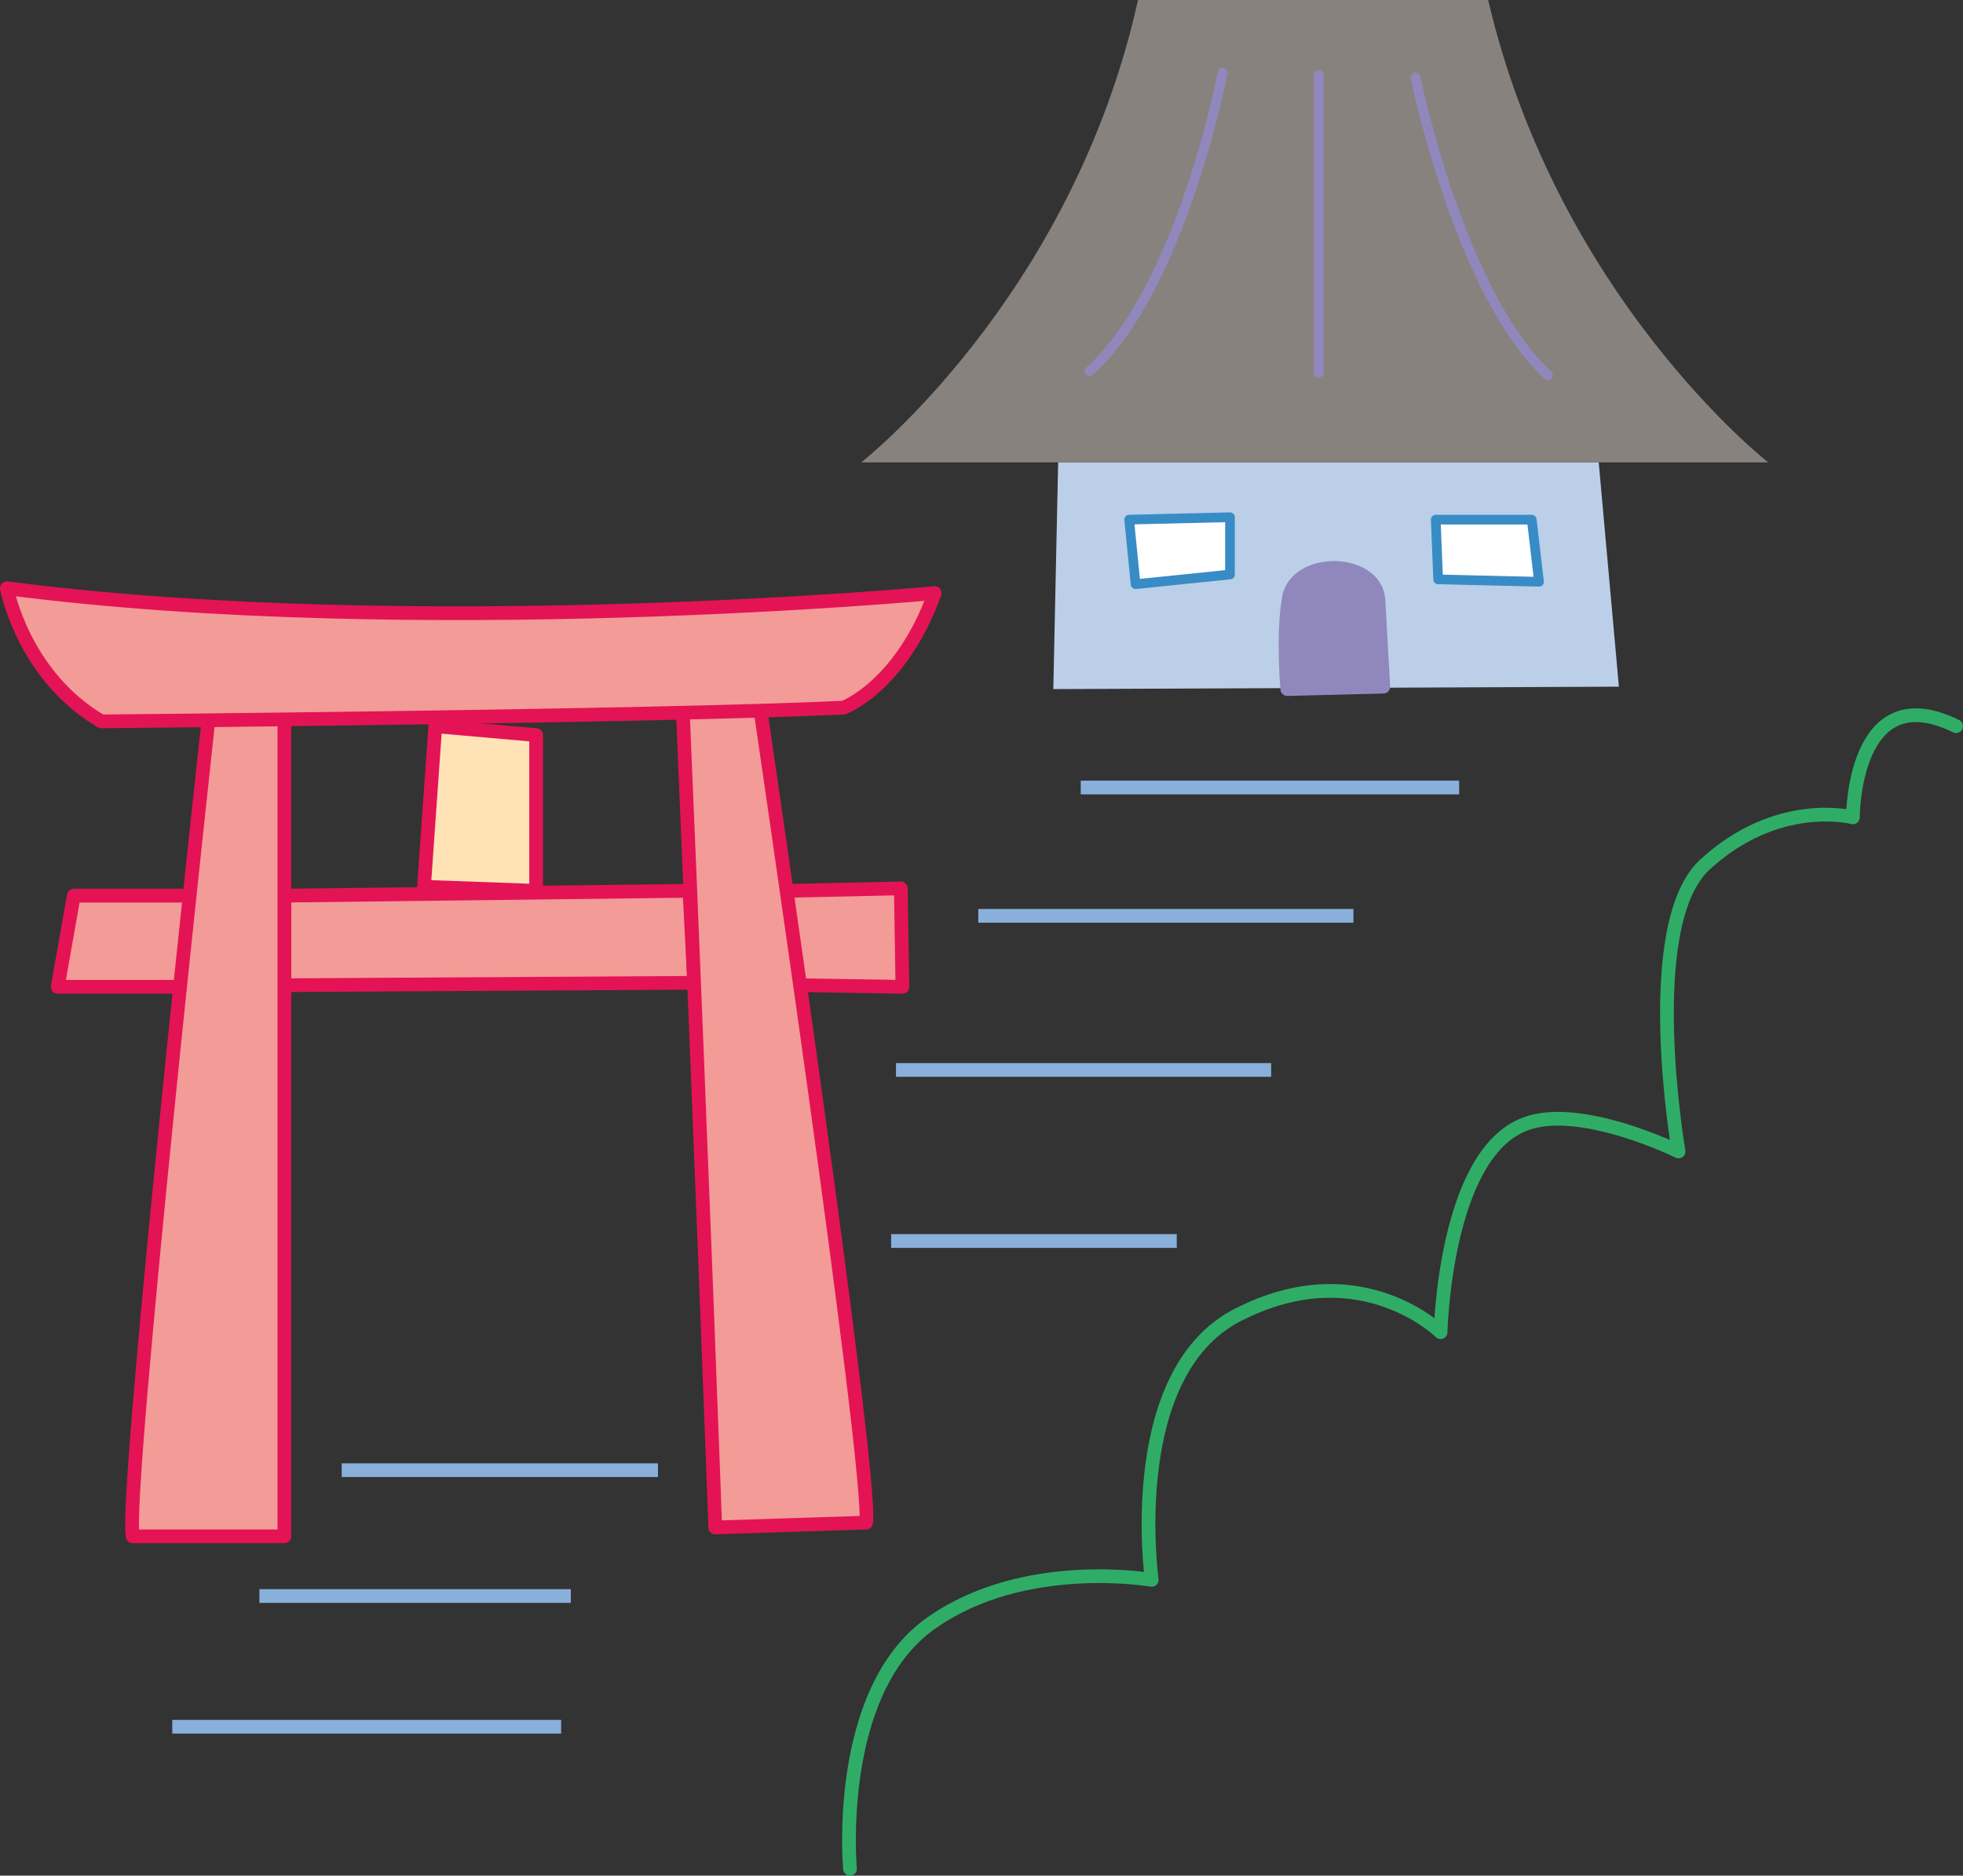 <svg height="223.152" viewBox="0 0 175.176 167.364" width="233.568" xmlns="http://www.w3.org/2000/svg"><rect x="0" y="0" width="175.176" height="167.364" fill="#333333" stroke="none"/><path style="fill:#f39b96" d="M227.006 417.2h-10.368l-1.44 8.137h11.016l.792-8.136z" transform="translate(-210.05 -337.28)"/><path style="fill:none;stroke:#e41355;stroke-width:1.224;stroke-linecap:round;stroke-linejoin:round;stroke-miterlimit:10.433" d="M227.006 417.2h-10.368l-1.44 8.137h11.016" transform="translate(-210.05 -337.28)"/><path style="fill:#f39b96;stroke:#e41355;stroke-width:1.224;stroke-linecap:round;stroke-linejoin:round;stroke-miterlimit:10.433" d="m235.43 417.2 36.144-.431.432 8.208-36.576.216V417.2s0 0 0 0z" transform="translate(-210.05 -337.28)"/><path style="fill:#f39b96" d="m280.43 416.769 10.008-.216.144 8.784-8.928-.144-1.224-8.424z" transform="translate(-210.05 -337.28)"/><path style="fill:none;stroke:#e41355;stroke-width:1.224;stroke-linecap:round;stroke-linejoin:round;stroke-miterlimit:10.433" d="m280.43 416.769 10.008-.216.144 8.784-8.928-.144" transform="translate(-210.05 -337.28)"/><path style="fill:#f39b96" d="M228.662 401.433s-7.56 69.048-6.768 72.936h13.536v-72.504l-6.768-.432z" transform="translate(-210.05 -337.28)"/><path style="fill:none;stroke:#e41355;stroke-width:1.224;stroke-linecap:round;stroke-linejoin:round;stroke-miterlimit:10.433" d="M228.662 401.433s-7.56 69.048-6.768 72.936h13.536v-72.504" transform="translate(-210.05 -337.28)"/><path style="fill:#f39b96" d="M277.91 400.64s10.08 68.4 9.432 72.505l-13.464.432s-1.08-29.88-2.88-72.504l6.912-.432z" transform="translate(-210.05 -337.28)"/><path style="fill:none;stroke:#e41355;stroke-width:1.224;stroke-linecap:round;stroke-linejoin:round;stroke-miterlimit:10.433" d="M277.91 400.64s10.08 68.4 9.432 72.505l-13.464.432s-1.08-29.88-2.88-72.504" transform="translate(-210.05 -337.28)"/><path style="fill:#f39b96;stroke:#e41355;stroke-width:1.224;stroke-linecap:round;stroke-linejoin:round;stroke-miterlimit:10.433" d="M219.086 401.649s49.248-.432 66.24-1.224c0 0 5.112-1.872 8.136-10.224 0 0-46.152 4.32-82.8-.432 0 0 1.44 7.776 8.424 11.88 0 0 0 0 0 0z" transform="translate(-210.05 -337.28)"/><path style="fill:#ffe3b6;stroke:#e41355;stroke-width:1.224;stroke-linecap:round;stroke-linejoin:round;stroke-miterlimit:10.433" d="m248.894 402.08-1.008 14.329 10.008.36v-13.896l-9-.792s0 0 0 0z" transform="translate(-210.05 -337.28)"/><path style="fill:#bbcfe9" d="m304.478 378.537-.432 20.232 50.472-.216-1.8-20.016h-48.24z" transform="translate(-210.05 -337.28)"/><path style="fill:#88827f" d="M286.91 378.537s18.792-14.688 24.696-41.256h31.248c6.192 26.568 24.984 41.256 24.984 41.256H286.91z" transform="translate(-210.05 -337.28)"/><path style="fill:#fff;stroke:#388cc6;stroke-width:.864;stroke-linecap:round;stroke-linejoin:round;stroke-miterlimit:10.433" d="m310.814 383.649.576 5.76 8.424-.864v-5.112l-9 .216s0 0 0 0zm27.36 0 .216 5.328 9 .216-.648-5.544h-8.568s0 0 0 0z" transform="translate(-210.05 -337.28)"/><path style="fill:#9088bd;stroke:#9088bd;stroke-width:1.224;stroke-linecap:round;stroke-linejoin:round;stroke-miterlimit:10.433" d="M324.926 398.769s-.432-4.896.144-8.136c.648-3.672 7.776-3.528 7.992.216.216 3.888.432 7.704.432 7.704l-8.568.216s0 0 0 0z" transform="translate(-210.05 -337.28)"/><path style="fill:none;stroke:#9088bd;stroke-width:.864;stroke-linecap:round;stroke-linejoin:round;stroke-miterlimit:10.433" d="M319.166 343.76s-3.672 19.225-11.88 26.64m20.448-26.423v26.568m8.64-26.352s3.888 19.224 11.808 26.568" transform="translate(-210.05 -337.28)"/><path style="fill:none;stroke:#89b0da;stroke-width:1.224;stroke-linejoin:round;stroke-miterlimit:10.433" d="M306.494 407.553h33.768M297.35 419h33.48m-40.824 13.753h33.48m-33.912 15.264h25.488m-74.52 20.448h28.224m-35.568 11.232h27.792m-35.568 11.663h34.704" transform="translate(-210.05 -337.28)"/><path style="fill:none;stroke:#2fad66;stroke-width:1.224;stroke-linecap:round;stroke-linejoin:round;stroke-miterlimit:10.433" d="M285.902 504.033s-1.44-15.768 7.2-21.888c8.28-5.904 19.728-3.888 19.728-3.888s-2.664-19.008 8.208-23.904c10.584-5.112 17.568 1.8 17.568 1.8s.36-15.912 7.56-18.576c4.896-1.872 13.68 2.448 13.68 2.448s-3.456-19.944 2.232-25.488c6.552-6.12 13.32-4.32 13.32-4.32s0-12.672 9.216-8.136" transform="translate(-210.05 -337.28)"/></svg>
